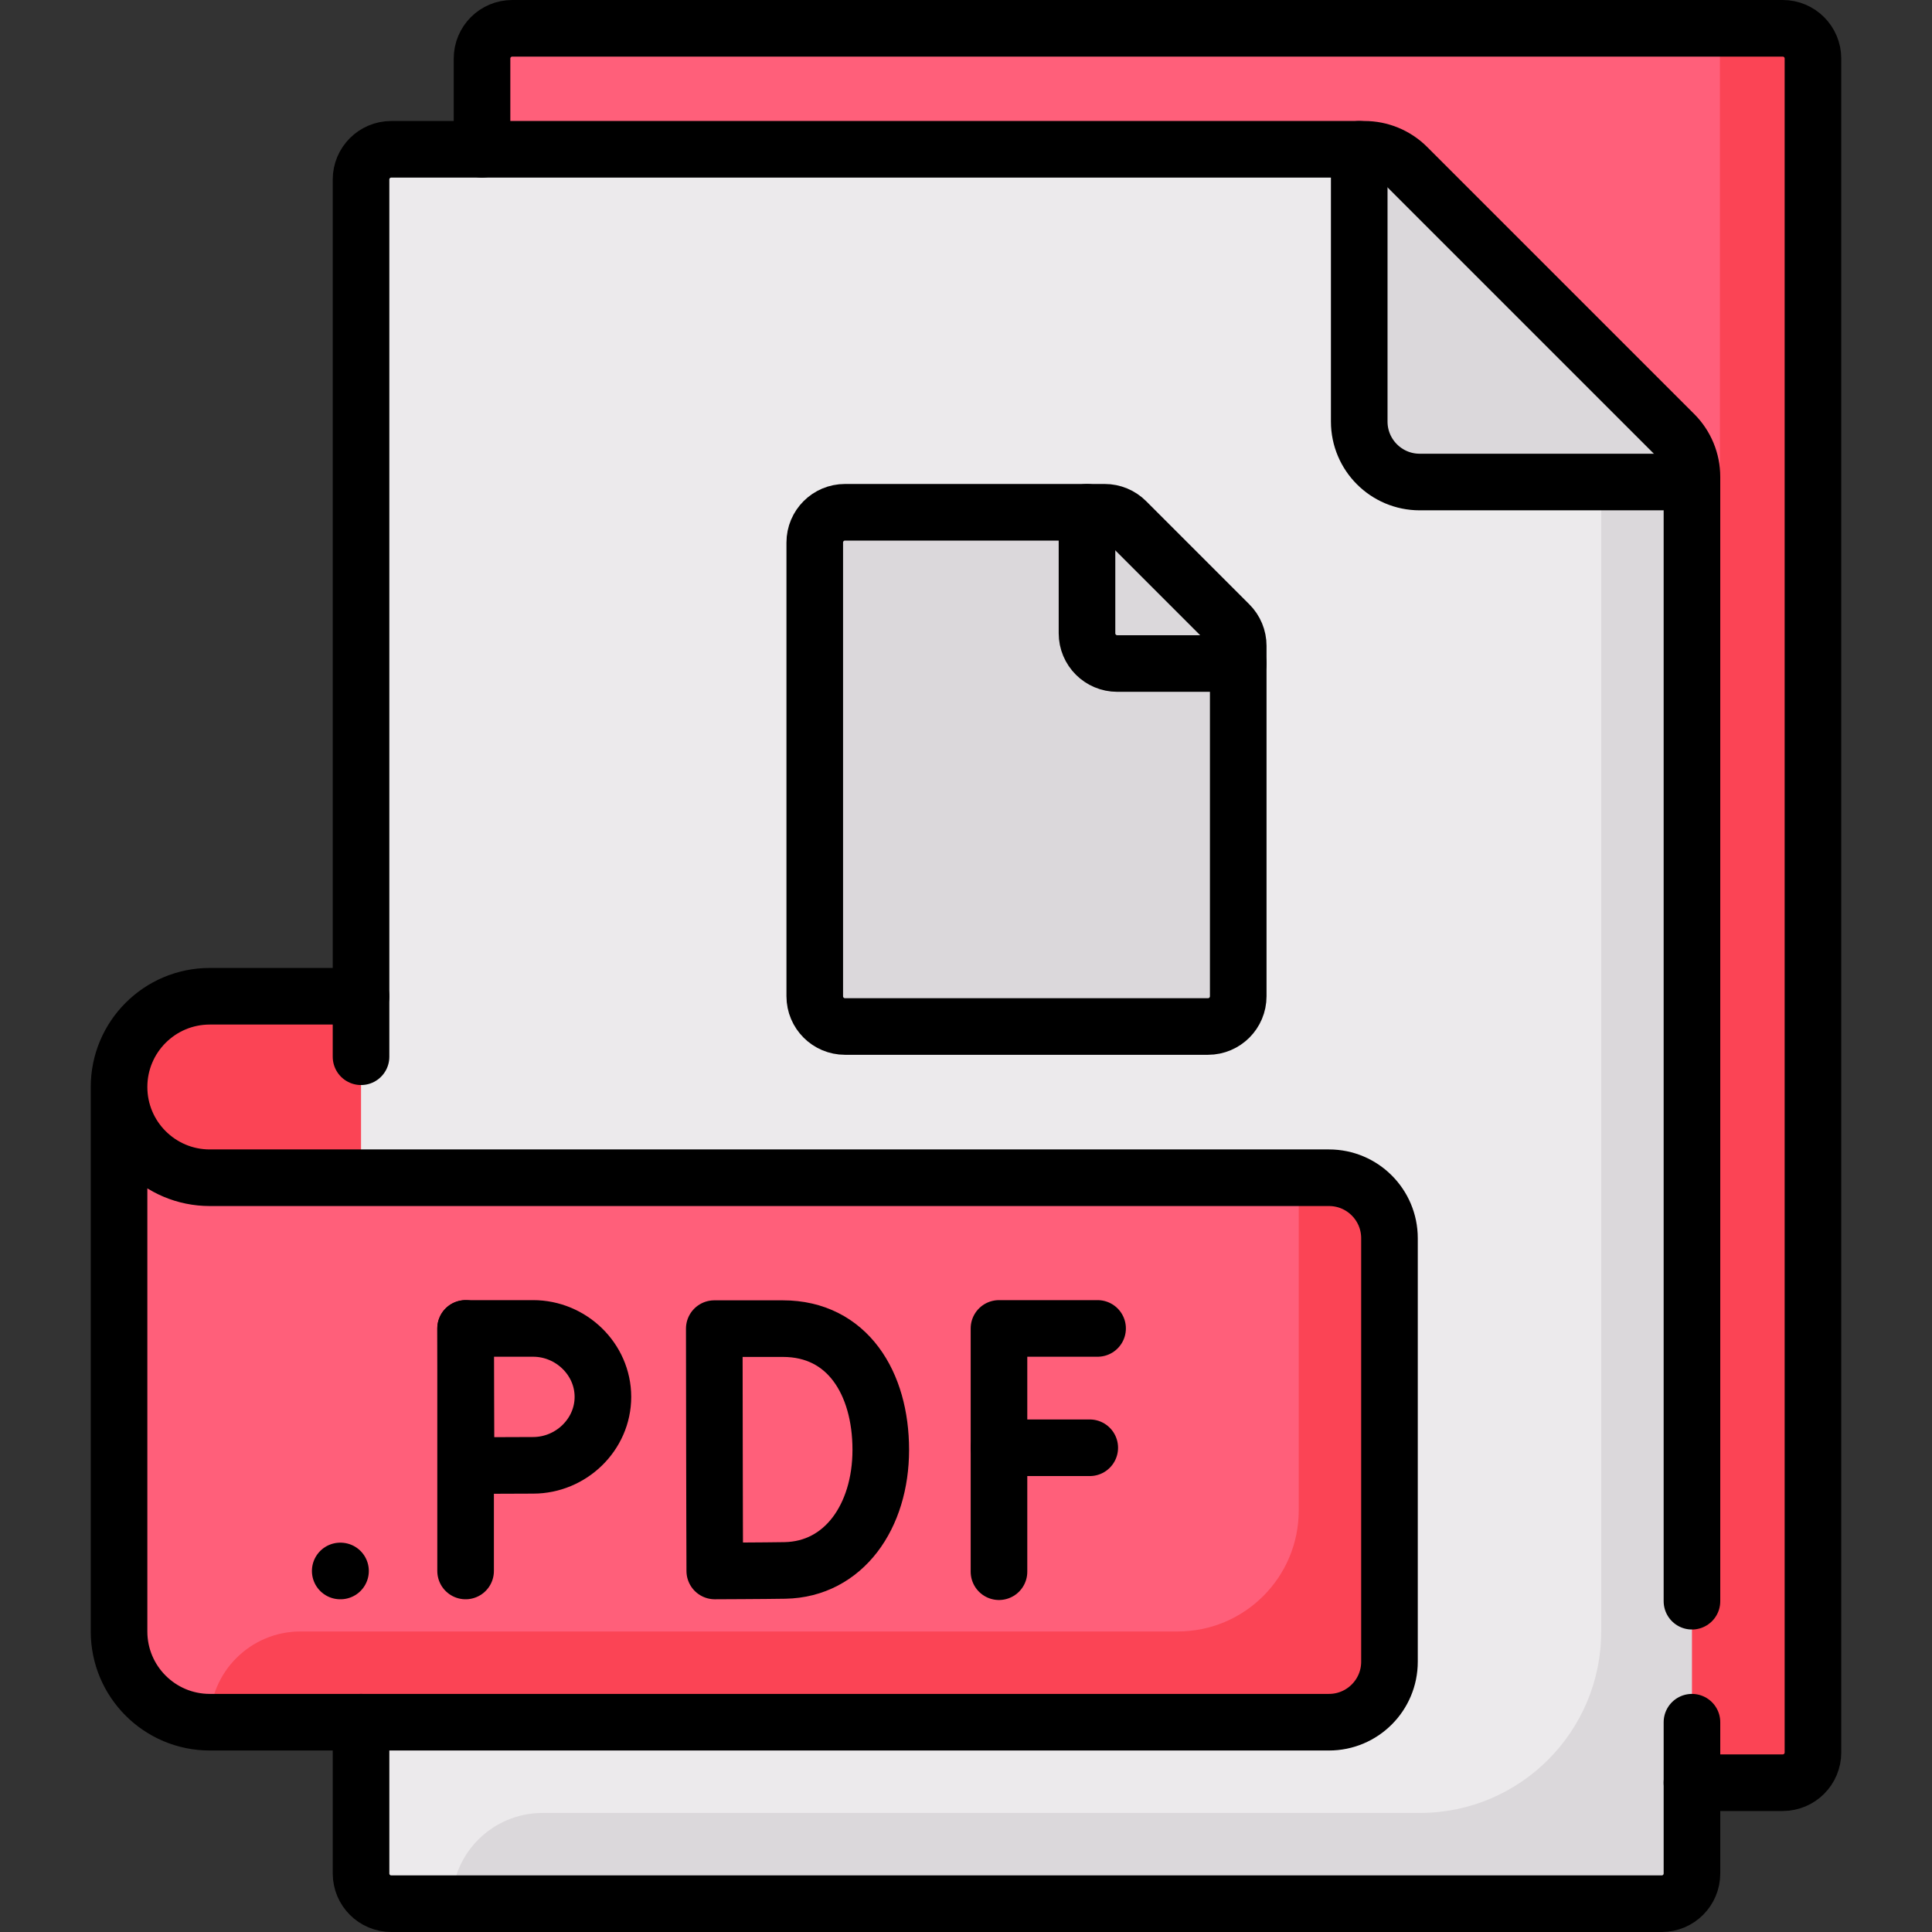 <?xml version="1.0" encoding="UTF-8"?>
<svg xmlns="http://www.w3.org/2000/svg" xmlns:xlink="http://www.w3.org/1999/xlink" version="1.1" id="Capa_1" x="0px" y="0px" viewBox="0 0 512 512" style="enable-background:new 0 0 512 512;" xml:space="preserve" width="512" height="512">
<rect x="0" y="0" width="512" height="512" fill="#333333" stroke="none"/>
<g>
	<g>
		<g>
			<path style="fill:#FB4455;" d="M111.71,312.113H55.597c-13.282,0-24.048-10.767-24.048-24.048v0&#10;&#9;&#9;&#9;&#9;c0-13.282,10.767-24.048,24.048-24.048h56.113V312.113z"></path>
			<path style="fill:#FF5F7A;" d="M472.435,7.5H135.758c-4.427,0-8.016,3.589-8.016,8.016v456.919h344.694&#10;&#9;&#9;&#9;&#9;c4.427,0,8.016-3.589,8.016-8.016V15.516C480.452,11.089,476.863,7.5,472.435,7.5z"></path>
			<path style="fill:#FB4455;" d="M472.435,7.5h-16.64v408.823h-23.441v56.113h40.081c4.427,0,8.016-3.589,8.016-8.016V15.516&#10;&#9;&#9;&#9;&#9;C480.452,11.089,476.862,7.5,472.435,7.5z"></path>
			<path style="fill:#ECEAEC;" d="M372.922,44.26c-3.007-3.007-7.085-4.696-11.337-4.696H103.694c-4.427,0-8.016,3.589-8.016,8.016&#10;&#9;&#9;&#9;&#9;v448.903c0,4.427,3.589,8.016,8.016,8.016h336.677l3.32-389.47L372.922,44.26z"></path>
			<path style="fill:#FF5F7A;" d="M352.194,312.113H55.597c-13.282,0-24.048-10.767-24.048-24.048v144.29&#10;&#9;&#9;&#9;&#9;c0,13.282,10.767,24.048,24.048,24.048h296.597c8.854,0,16.032-7.178,16.032-16.032V328.145&#10;&#9;&#9;&#9;&#9;C368.226,319.29,361.048,312.113,352.194,312.113z"></path>
			<path style="fill:#DBD8DB;" d="M443.691,115.029L372.922,44.26c-3.007-3.007-7.085-4.695-11.337-4.695h-1.375v72.145&#10;&#9;&#9;&#9;&#9;c0,8.854,7.178,16.032,16.032,16.032h48.097v304.613c0,26.563-21.534,48.097-48.097,48.097H143.774&#10;&#9;&#9;&#9;&#9;c-13.282,0-24.048,10.767-24.048,24.048v0h320.645c4.427,0,8.016-3.589,8.016-8.016V126.367&#10;&#9;&#9;&#9;&#9;C448.387,122.114,446.698,118.036,443.691,115.029z"></path>
			<path style="fill:#FB4455;" d="M352.194,312.113h-8.016v88.177c0,17.709-14.356,32.065-32.065,32.065H79.645&#10;&#9;&#9;&#9;&#9;c-13.282,0-24.048,10.767-24.048,24.048v0h296.597c8.854,0,16.032-7.178,16.032-16.032V328.145&#10;&#9;&#9;&#9;&#9;C368.226,319.291,361.048,312.113,352.194,312.113z"></path>
		</g>
		<g>
			<path style="fill:none;stroke:#000000;stroke-width:15;stroke-linecap:round;stroke-linejoin:round;stroke-miterlimit:10;" d="&#10;&#9;&#9;&#9;&#9;M448.387,456.403v40.081c0,4.427-3.589,8.016-8.016,8.016H103.694c-4.427,0-8.016-3.589-8.016-8.016v-40.081"></path>
			<path style="fill:none;stroke:#000000;stroke-width:15;stroke-linecap:round;stroke-linejoin:round;stroke-miterlimit:10;" d="&#10;&#9;&#9;&#9;&#9;M95.677,280.048V47.581c0-4.427,3.589-8.016,8.016-8.016h257.891c4.252,0,8.33,1.689,11.337,4.696l70.77,70.77&#10;&#9;&#9;&#9;&#9;c3.007,3.007,4.696,7.084,4.696,11.337v297.972"></path>
			<path style="fill:none;stroke:#000000;stroke-width:15;stroke-linecap:round;stroke-linejoin:round;stroke-miterlimit:10;" d="&#10;&#9;&#9;&#9;&#9;M127.742,39.565V15.516c0-4.427,3.589-8.016,8.016-8.016h336.677c4.427,0,8.016,3.589,8.016,8.016v448.903&#10;&#9;&#9;&#9;&#9;c0,4.427-3.589,8.016-8.016,8.016h-24.048"></path>
			<path style="fill:none;stroke:#000000;stroke-width:15;stroke-linecap:round;stroke-linejoin:round;stroke-miterlimit:10;" d="&#10;&#9;&#9;&#9;&#9;M360.21,39.565v72.145c0,8.854,7.178,16.032,16.032,16.032h72.145"></path>
			<path style="fill:none;stroke:#000000;stroke-width:15;stroke-linecap:round;stroke-linejoin:round;stroke-miterlimit:10;" d="&#10;&#9;&#9;&#9;&#9;M95.677,264.016H55.597c-13.282,0-24.048,10.767-24.048,24.048v0c0,13.282,10.767,24.048,24.048,24.048h296.597&#10;&#9;&#9;&#9;&#9;c8.854,0,16.032,7.178,16.032,16.032v112.226c0,8.854-7.178,16.032-16.032,16.032H55.597c-13.282,0-24.048-10.767-24.048-24.048&#10;&#9;&#9;&#9;&#9;v-144.29"></path>
			
				<line style="fill:none;stroke:#000000;stroke-width:15;stroke-linecap:round;stroke-linejoin:round;stroke-miterlimit:10;" x1="90.162" y1="416.323" x2="90.242" y2="416.323"></line>
			
				<line style="fill:none;stroke:#000000;stroke-width:15;stroke-linecap:round;stroke-linejoin:round;stroke-miterlimit:10;" x1="123.389" y1="352.049" x2="123.389" y2="416.323"></line>
			<path style="fill:none;stroke:#000000;stroke-width:15;stroke-linecap:round;stroke-linejoin:round;stroke-miterlimit:10;" d="&#10;&#9;&#9;&#9;&#9;M159.779,370.187c0,10.017-8.476,18.138-18.493,18.138c-4.968,0-17.772,0.08-17.772,0.08s-0.08-13.169-0.08-18.218&#10;&#9;&#9;&#9;&#9;c0-4.147-0.045-18.138-0.045-18.138s12.026,0,17.897,0C151.303,352.049,159.779,360.17,159.779,370.187z"></path>
			<path style="fill:none;stroke:#000000;stroke-width:15;stroke-linecap:round;stroke-linejoin:round;stroke-miterlimit:10;" d="&#10;&#9;&#9;&#9;&#9;M233.414,384.212c0,17.695-9.821,31.697-25.402,31.969c-5.186,0.091-18.591,0.141-18.591,0.141s-0.084-23.262-0.084-32.181&#10;&#9;&#9;&#9;&#9;c0-7.326-0.047-32.04-0.047-32.04s12.059,0,18.189,0C224.57,352.102,233.414,366.517,233.414,384.212z"></path>
			
				<polyline style="fill:none;stroke:#000000;stroke-width:15;stroke-linecap:round;stroke-linejoin:round;stroke-miterlimit:10;" points="&#10;&#9;&#9;&#9;&#9;290.871,352.049 264.741,352.049 264.741,416.518 &#9;&#9;&#9;"></polyline>
			
				<line style="fill:none;stroke:#000000;stroke-width:15;stroke-linecap:round;stroke-linejoin:round;stroke-miterlimit:10;" x1="264.741" y1="383.673" x2="288.795" y2="383.673"></line>
		</g>
	</g>
	<path style="fill:#DBD8DB;stroke:#000000;stroke-width:15;stroke-miterlimit:10;" d="M320.129,272.032h-96.194&#10;&#9;&#9;c-4.427,0-8.016-3.589-8.016-8.016V143.774c0-4.427,3.589-8.016,8.016-8.016h68.825c2.126,0,4.165,0.845,5.668,2.348l27.369,27.369&#10;&#9;&#9;c1.503,1.503,2.348,3.542,2.348,5.668v92.873C328.145,268.443,324.556,272.032,320.129,272.032z"></path>
	<path style="fill:none;stroke:#000000;stroke-width:15;stroke-linecap:round;stroke-linejoin:round;stroke-miterlimit:10;" d="&#10;&#9;&#9;M288.065,135.758v32.065c0,4.427,3.589,8.016,8.016,8.016h32.065"></path>
</g>















</svg>

